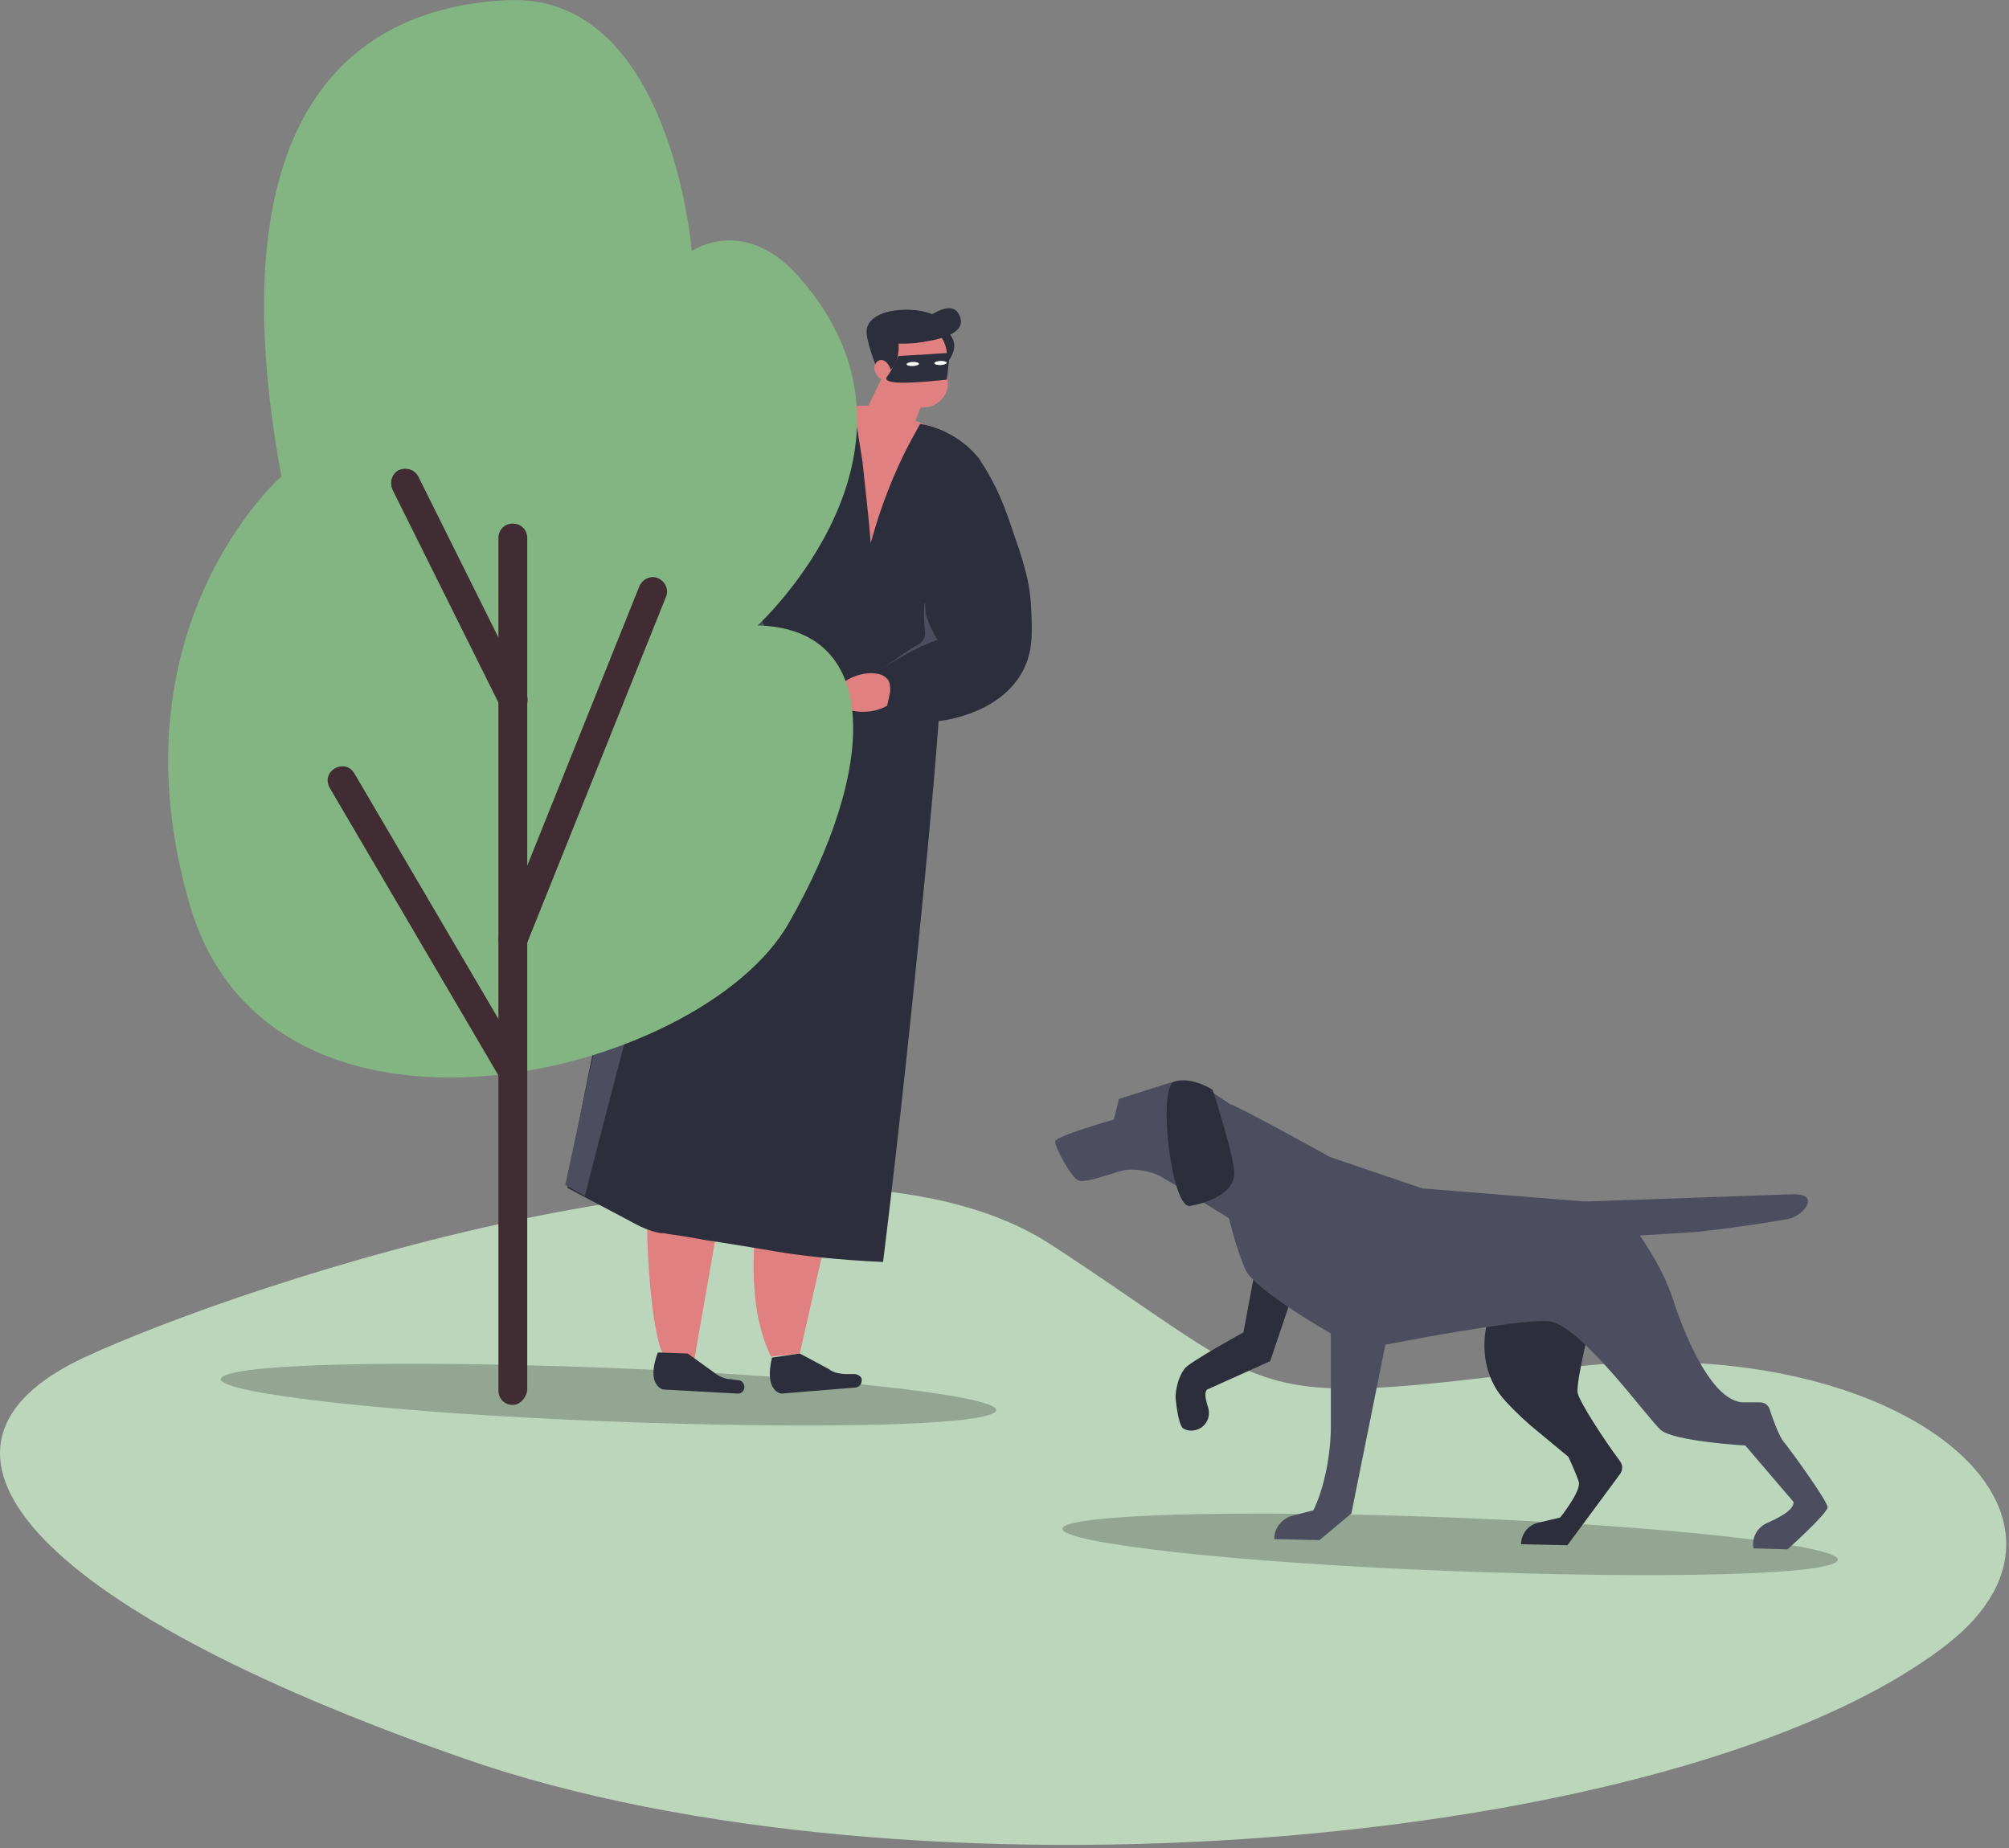 <svg width="238" height="219" viewBox="0 0 238 219" fill="none" xmlns="http://www.w3.org/2000/svg">
<rect x="0" y="0" width="238" height="219" fill="#808080" stroke="none"/>
<path d="M230.481 194.972C251.194 179.011 224.389 157.201 185.399 162.075C146.409 166.948 152.501 165.73 124.477 147.453C96.453 129.177 28.221 152.327 9.944 160.856C-12.232 171.213 2.633 190.099 55.026 208.375C107.419 226.652 198.802 219.341 230.481 194.972Z" fill="#BCD6BC"/>
<path fill-rule="evenodd" clip-rule="evenodd" d="M26.149 163.415C26.149 165.121 46.619 167.436 71.963 168.411C97.306 169.385 117.897 168.898 118.019 167.07C118.019 165.365 97.55 163.05 72.206 162.075C46.863 161.1 26.271 161.587 26.149 163.415Z" fill="#92A692"/>
<path fill-rule="evenodd" clip-rule="evenodd" d="M117.41 66.549L117.288 80.805L110.221 78.977L107.419 60.457L117.41 66.549Z" fill="#E08080"/>
<path fill-rule="evenodd" clip-rule="evenodd" d="M83.659 105.905C83.659 105.905 83.659 105.661 83.538 105.174C81.101 109.682 77.324 113.703 72.694 115.896L77.811 130.761C75.374 142.823 77.323 160.491 78.907 160.734L82.076 162.075L87.924 128.69C87.924 127.958 83.659 105.905 83.659 105.905Z" fill="#E08080"/>
<path fill-rule="evenodd" clip-rule="evenodd" d="M81.466 160.369L84.512 162.562C85.122 163.05 85.853 163.415 86.584 163.415L87.437 163.537C87.802 163.537 88.046 163.78 88.168 164.146C88.29 164.633 87.924 165.121 87.437 165.121L78.542 164.633C78.542 164.633 76.471 164.146 77.933 160.247L81.466 160.369Z" fill="#2D2E3B"/>
<path fill-rule="evenodd" clip-rule="evenodd" d="M98.768 80.927L90.483 80.074C89.63 85.313 87.193 89.943 86.462 95.304C86.218 97.132 85.974 98.96 85.609 100.787C86.706 100.544 87.802 100.544 88.899 100.544L92.31 126.862C89.63 141.727 87.558 152.936 91.336 160.734L94.747 160.369L102.545 126.009C102.789 125.034 102.789 102.128 102.789 102.128C102.789 102.128 103.764 90.674 98.768 80.927Z" fill="#E08080"/>
<path fill-rule="evenodd" clip-rule="evenodd" d="M94.747 160.369L98.159 162.197C98.768 162.684 99.621 162.806 100.352 162.806H101.205C101.57 162.806 101.936 163.049 102.058 163.293C102.18 163.781 101.936 164.268 101.449 164.39L92.554 165.121C92.554 165.121 90.483 164.877 91.457 160.856L94.747 160.369Z" fill="#2D2E3B"/>
<path fill-rule="evenodd" clip-rule="evenodd" d="M111.196 51.075L105.835 48.638L103.764 48.029L94.991 48.273C91.945 48.76 89.63 51.441 89.752 54.609L87.315 64.965C83.05 71.179 83.416 80.074 81.466 87.141C88.655 90.674 103.642 91.405 109.856 94.695C108.881 84.704 111.927 78.246 112.902 69.474C113.267 65.453 115.704 60.092 115.582 57.045C115.461 55.096 116.314 54.243 114.12 52.659C113.146 52.05 112.171 51.563 111.196 51.075Z" fill="#E08080"/>
<path fill-rule="evenodd" clip-rule="evenodd" d="M110.1 45.349C110.1 45.349 108.759 49.126 107.541 52.294C107.297 53.147 106.566 53.756 105.591 53.878C104.738 53.999 103.764 53.634 103.276 53.025C103.154 52.781 102.911 52.537 102.789 52.416C102.058 51.441 101.814 50.1 102.423 49.004C103.764 46.202 106.322 41.084 106.322 41.084L110.1 45.349Z" fill="#E08080"/>
<path fill-rule="evenodd" clip-rule="evenodd" d="M111.44 38.769C111.44 38.769 114.608 40.231 112.049 43.155C109.368 45.958 111.44 38.769 111.44 38.769Z" fill="#2D2E3B"/>
<path fill-rule="evenodd" clip-rule="evenodd" d="M112.171 42.059C112.171 40.962 111.683 39.987 110.952 39.256C110.221 38.525 109.125 38.16 108.15 38.282C106.079 38.404 104.495 40.109 104.617 42.181C104.617 43.399 104.617 44.617 104.617 45.714C104.617 46.445 104.982 47.176 105.469 47.664C106.079 48.151 106.81 48.395 107.541 48.395C108.272 48.395 109.003 48.273 109.612 48.273C111.074 48.151 112.293 46.932 112.293 45.47C112.171 44.374 112.171 43.277 112.171 42.059Z" fill="#E08080"/>
<path fill-rule="evenodd" clip-rule="evenodd" d="M106.444 40.718C106.444 40.718 106.81 44.252 104.129 44.252C104.129 44.252 102.789 41.084 102.667 39.5C102.423 36.454 108.515 36.089 110.83 37.429C113.389 38.647 111.805 40.84 106.444 40.718Z" fill="#2D2E3B"/>
<path fill-rule="evenodd" clip-rule="evenodd" d="M104.251 42.668C104.738 42.546 105.226 43.033 105.469 43.643C105.591 44.252 105.348 44.861 104.86 44.983C104.373 45.105 103.885 44.617 103.642 44.008C103.398 43.399 103.764 42.79 104.251 42.668Z" fill="#E08080"/>
<path fill-rule="evenodd" clip-rule="evenodd" d="M108.394 40.597C108.394 40.597 115.095 40.231 113.633 37.307C112.293 34.504 107.419 40.109 106.444 39.135L108.394 40.597Z" fill="#2D2E3B"/>
<path fill-rule="evenodd" clip-rule="evenodd" d="M119.725 62.163C119.116 60.335 118.141 57.655 116.313 54.852C116.07 54.487 115.948 54.243 115.704 53.999C113.511 51.441 110.587 50.466 109.003 50.222C108.394 51.319 107.663 52.659 107.053 53.878C105.226 57.655 104.007 61.188 103.154 64.356C102.911 61.31 102.545 58.142 102.18 54.73C101.814 52.416 101.449 50.1 101.083 48.029C100.474 48.029 99.621 48.151 98.524 48.151C98.281 48.151 95.113 48.395 94.26 48.516C90.483 48.882 87.315 51.928 85.365 53.756C83.416 55.583 82.319 57.167 80.735 59.361C78.055 63.381 76.227 65.94 75.374 69.717C74.887 72.154 74.034 75.931 76.349 78.856C77.567 80.439 79.151 81.171 80.248 81.536C80.248 81.414 80.37 81.414 80.37 81.292C80.492 81.292 74.034 105.417 69.16 130.03C68.185 134.904 67.576 138.681 67.21 140.752C71.109 142.823 74.156 144.407 75.496 145.138C75.983 145.382 76.958 145.87 78.298 146.113C78.298 146.113 78.42 146.113 78.664 146.113C79.151 146.235 80.37 146.357 81.71 146.601C82.563 146.722 83.538 146.966 84.634 147.088C88.533 147.697 90.605 148.063 92.067 148.306C94.991 148.794 99.255 149.281 104.617 149.525C106.566 133.685 108.272 117.48 109.856 101.031C110.343 95.792 110.831 90.552 111.196 85.435C112.414 85.313 118.629 84.338 121.187 79.465C122.406 77.15 122.284 74.835 122.162 72.154C122.04 68.986 121.309 66.671 119.725 62.163Z" fill="#2D2E3B"/>
<path fill-rule="evenodd" clip-rule="evenodd" d="M94.504 78.612C94.625 78.49 93.407 77.637 91.701 75.566C90.848 74.591 90.483 74.104 90.361 73.738C89.752 72.154 90.726 70.692 91.579 68.499C92.067 67.28 92.676 65.331 92.919 62.894C91.701 66.062 90.361 69.108 89.142 72.276C88.899 73.007 88.533 73.738 88.29 74.469C93.041 78.003 94.382 78.734 94.504 78.612Z" fill="#4C4D5E"/>
<path fill-rule="evenodd" clip-rule="evenodd" d="M104.251 79.343C104.251 79.343 105.957 78.246 107.663 77.028C108.516 76.419 109.247 76.297 109.49 75.566C109.734 74.957 109.49 74.591 109.49 73.616C109.368 71.667 109.612 70.936 109.612 71.789C109.612 72.52 109.734 73.007 110.1 73.982C110.343 74.469 110.587 75.078 111.074 75.809C110.465 76.053 109.368 76.419 108.272 77.028C105.957 78.246 104.251 79.343 104.251 79.343Z" fill="#4C4D5E"/>
<path fill-rule="evenodd" clip-rule="evenodd" d="M69.282 141.727C69.282 141.727 76.349 113.825 80.857 98.716C81.832 95.548 82.076 92.258 82.928 89.09C83.781 86.044 84.634 83.486 83.294 82.145C82.563 81.414 81.466 81.292 80.613 81.292C78.177 90.918 75.74 100.787 73.424 110.9C71.109 120.892 69.038 130.761 66.967 140.386L69.282 141.727Z" fill="#4C4D5E"/>
<path fill-rule="evenodd" clip-rule="evenodd" d="M105.469 81.902C105.469 81.049 105.348 80.683 105.104 80.439C103.885 78.977 99.743 80.074 99.134 81.902C99.012 82.511 99.255 82.998 99.255 83.12C99.865 84.338 101.814 84.338 102.301 84.338C103.52 84.338 104.495 83.973 105.104 83.607" fill="#E08080"/>
<path fill-rule="evenodd" clip-rule="evenodd" d="M94.138 83.364C94.26 82.511 94.504 82.145 94.747 82.023C96.209 80.927 100.108 82.754 100.23 84.582C100.23 85.191 99.987 85.679 99.865 85.679C99.012 86.775 97.062 86.41 96.575 86.288C95.478 86.044 94.504 85.557 94.016 84.948" fill="#E08080"/>
<path fill-rule="evenodd" clip-rule="evenodd" d="M106.444 42.181C106.566 42.181 108.394 42.059 108.516 42.059C109.125 42.059 111.927 41.815 112.536 41.815C112.415 42.912 112.293 44.008 112.171 44.983C106.444 45.592 105.104 45.349 104.982 44.861C104.982 44.739 105.104 44.617 105.348 44.252C105.835 43.521 106.201 42.668 106.444 42.181Z" fill="#2D2E3B"/>
<path d="M108.142 43.372C108.546 43.356 108.869 43.234 108.863 43.1C108.858 42.965 108.527 42.869 108.123 42.885C107.72 42.901 107.397 43.023 107.402 43.158C107.408 43.292 107.739 43.388 108.142 43.372Z" fill="white"/>
<path d="M111.432 43.252C111.835 43.236 112.158 43.114 112.153 42.98C112.148 42.846 111.816 42.749 111.413 42.765C111.009 42.781 110.687 42.903 110.692 43.038C110.697 43.172 111.029 43.268 111.432 43.252Z" fill="white"/>
<path fill-rule="evenodd" clip-rule="evenodd" d="M125.858 181.141C125.858 182.847 146.328 185.162 171.672 186.137C197.015 187.112 217.607 186.624 217.728 184.797C217.728 183.091 197.259 180.776 171.915 179.801C146.45 178.826 125.858 179.436 125.858 181.141Z" fill="#92A692"/>
<path d="M188.608 156.042C188.608 156.042 186.658 163.718 186.902 165.058C187.146 166.155 190.07 170.663 191.898 173.1C192.263 173.587 192.263 174.197 191.898 174.684L185.684 183.091L180.201 182.969C180.201 181.751 181.053 180.654 182.272 180.41L184.831 179.801C184.831 179.801 187.389 176.633 187.024 175.537C186.658 174.44 185.805 172.612 185.805 172.612L182.272 169.688C181.053 168.714 179.591 167.373 178.373 166.033C176.18 163.718 175.449 160.428 176.058 157.26L177.033 153.117L188.608 156.042Z" fill="#2D2E3B"/>
<path d="M148.765 150.071L147.303 157.869C147.303 157.869 141.089 161.281 140.358 162.134C139.261 163.596 139.261 165.546 139.261 165.546C139.261 165.546 139.505 168.592 140.114 169.201C140.236 169.323 140.358 169.323 140.601 169.445C142.185 169.81 143.526 168.47 143.16 166.886C142.916 166.155 142.795 165.545 142.795 165.302C142.795 164.571 143.16 164.571 143.16 164.571L150.471 161.281L153.151 153.361L148.765 150.071Z" fill="#2D2E3B"/>
<path d="M157.416 137.034L168.504 140.811L188.12 142.395C190.314 142.517 192.263 143.614 193.603 145.441C195.066 147.513 197.015 150.437 198.112 153.727C200.061 159.697 203.107 165.911 206.397 166.155H208.468C209.078 166.155 209.565 166.52 209.687 167.13C210.052 168.226 210.783 170.176 211.271 170.785C212.002 171.638 216.51 177.852 216.51 178.583C216.51 179.314 211.758 183.578 211.758 183.578L207.737 183.457C207.494 182.116 208.225 180.898 209.443 180.41C210.783 179.801 212.489 178.948 212.489 177.974L206.763 171.272C206.763 171.272 198.355 170.785 196.771 169.445C195.187 168.104 187.146 156.773 183.369 156.529C179.591 156.285 164.117 159.332 164.117 159.332L160.096 179.314L156.319 182.482L150.958 182.36C150.958 181.142 151.689 180.167 152.786 179.679L155.588 178.948C156.929 176.268 157.66 172.125 157.66 169.079V157.991C157.66 157.991 148.643 152.874 147.547 150.437C146.45 148 145.597 144.345 145.597 144.345C145.597 144.345 138.53 139.958 137.434 139.349C136.337 138.74 134.509 138.496 133.413 138.618C132.316 138.74 128.539 140.324 127.686 139.837C126.833 139.349 124.884 135.816 125.005 135.207C125.127 134.597 131.951 132.648 131.951 132.648L132.56 130.211L138.286 128.383C139.87 127.896 141.698 128.14 143.16 129.114L145.719 130.82C146.206 130.82 157.781 137.156 157.416 137.034Z" fill="#4C4D5E"/>
<path d="M212.5 141.5L187.526 142.372L192.5 146.5L200.773 145.981C202.627 145.801 207.458 145.232 211.942 144.401C213.5 144.112 215.813 141.5 212.5 141.5Z" fill="#4C4D5E"/>
<path d="M143.647 129.114C143.647 129.114 145.963 136.181 146.206 138.74C146.45 141.299 143.16 142.517 140.967 142.883C138.774 143.248 137.068 128.749 139.139 128.139C141.211 127.53 143.647 129.114 143.647 129.114Z" fill="#2D2E3B"/>
<path d="M81.954 29.753C81.954 29.753 79.517 -0.952 60.022 0.023C40.527 0.997 25.662 14.888 33.338 56.436C33.338 56.436 12.868 74.347 22.494 107.245C32.12 140.021 82.928 127.715 93.407 109.438C103.885 91.162 104.495 74.469 89.752 74.104C89.752 74.104 112.536 53.268 94.747 32.92C88.168 25.366 81.954 29.753 81.954 29.753Z" fill="#82B582"/>
<path d="M60.753 166.461C59.778 166.461 59.047 165.73 59.047 164.755V63.747C59.047 62.772 59.778 62.041 60.753 62.041C61.728 62.041 62.459 62.772 62.459 63.747V164.755C62.337 165.608 61.606 166.461 60.753 166.461Z" fill="#402C32"/>
<path d="M60.753 84.704C60.144 84.704 59.534 84.339 59.291 83.729L46.497 58.02C46.132 57.167 46.375 56.193 47.228 55.705C48.081 55.34 49.056 55.584 49.543 56.436L62.337 82.145C62.702 82.998 62.459 83.973 61.606 84.46C61.24 84.582 60.996 84.704 60.753 84.704Z" fill="#402C32"/>
<path d="M60.753 113.094C60.509 113.094 60.266 113.094 60.144 112.972C59.291 112.606 58.803 111.632 59.169 110.779L75.74 69.474C76.105 68.621 77.08 68.133 77.933 68.499C78.786 68.864 79.273 69.839 78.907 70.692L62.337 111.997C61.971 112.728 61.362 113.094 60.753 113.094Z" fill="#402C32"/>
<path d="M60.753 128.69C60.144 128.69 59.656 128.446 59.291 127.837L39.065 93.355C38.577 92.502 38.821 91.527 39.674 91.04C40.527 90.553 41.502 90.796 41.989 91.649L62.215 126.131C62.702 126.984 62.459 127.959 61.606 128.446C61.24 128.69 60.996 128.69 60.753 128.69Z" fill="#402C32"/>
</svg>
